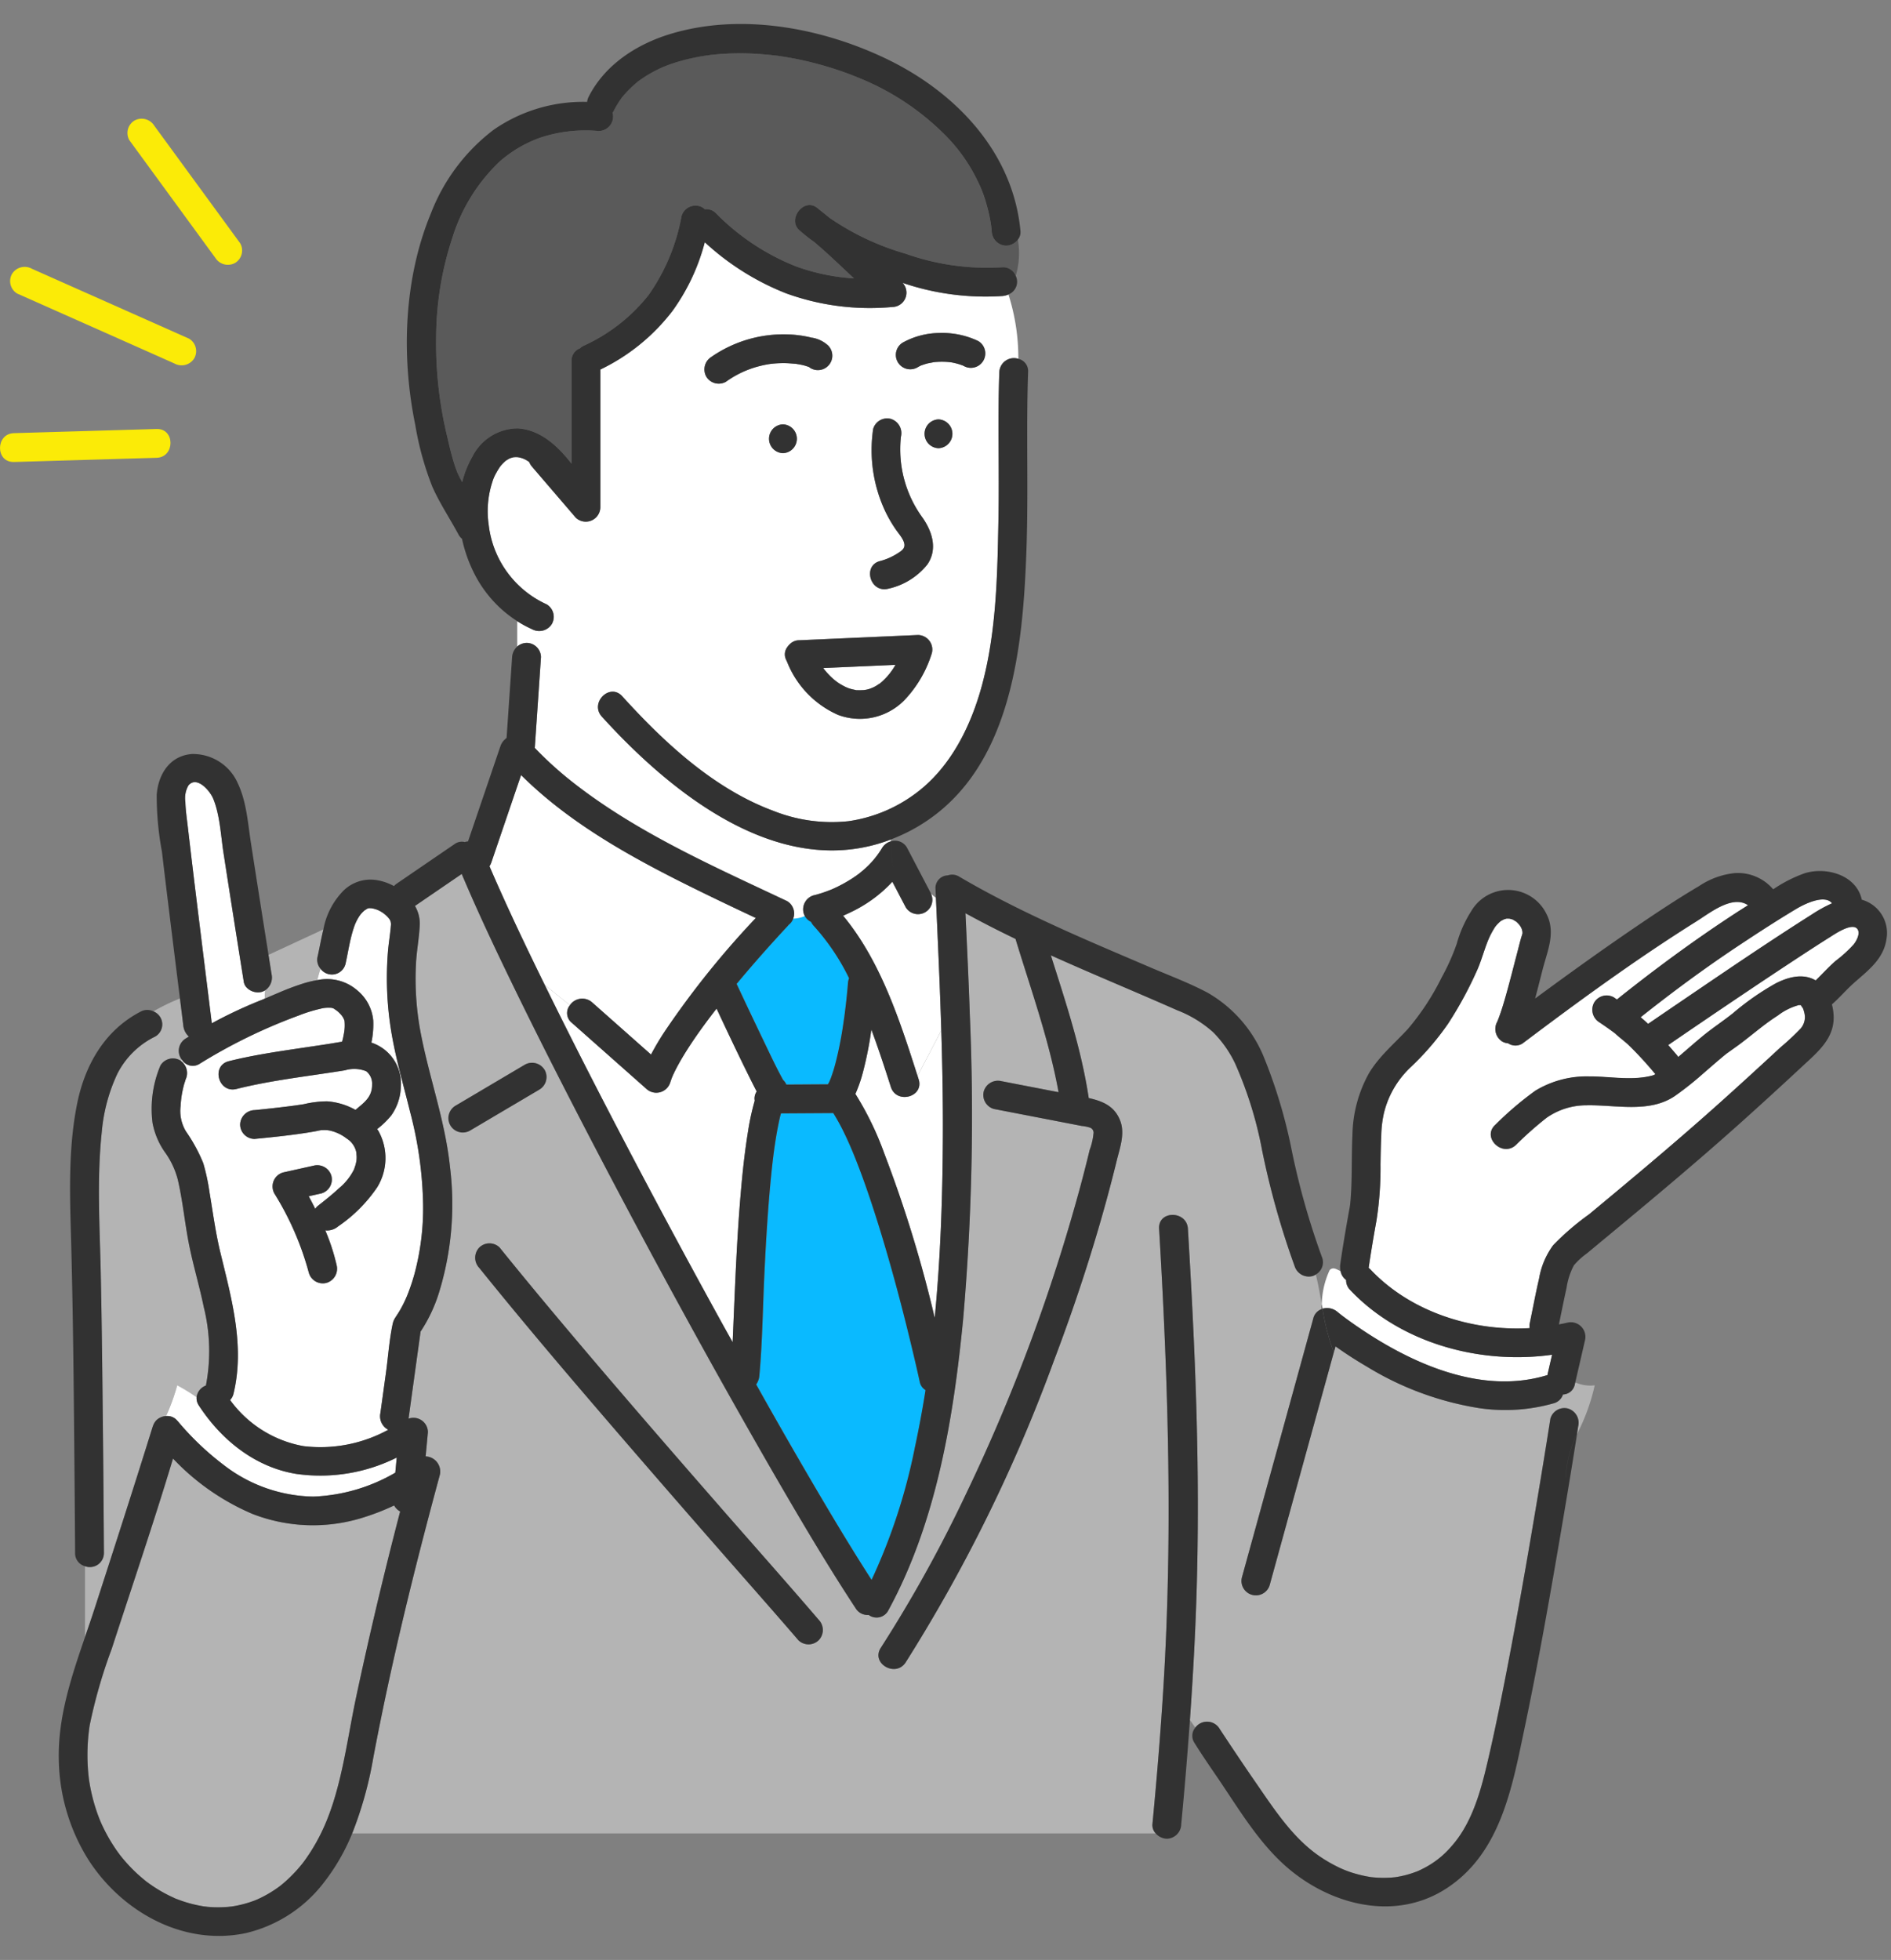 <svg xmlns="http://www.w3.org/2000/svg" xmlns:xlink="http://www.w3.org/1999/xlink" width="220" height="228" viewBox="0 0 220 228">
  <rect x="0" y="0" width="220" height="228" fill="#808080" stroke="none"/>
  <defs>
    <clipPath id="clip-path">
      <rect id="長方形_26545" data-name="長方形 26545" width="220" height="228" transform="translate(200 3533)" fill="none" stroke="#707070" stroke-width="1"/>
    </clipPath>
    <clipPath id="clip-path-2">
      <rect id="長方形_24893" data-name="長方形 24893" width="219.513" height="222.418" fill="none"/>
    </clipPath>
  </defs>
  <g id="マスクグループ_83" data-name="マスクグループ 83" transform="translate(-200 -3533)" clip-path="url(#clip-path)">
    <g id="グループ_12035" data-name="グループ 12035" transform="translate(200 3535.791)">
      <g id="グループ_12034" data-name="グループ 12034" clip-path="url(#clip-path-2)">
        <path id="パス_2820" data-name="パス 2820" d="M41.023,155.975a1.823,1.823,0,0,1-1.777-.564,1.248,1.248,0,0,1-.284-.606q-.648-4.042-1.282-8.087-.543-3.455-1.078-6.912c-.317-2.047-.406-4.382-1.2-6.318-.362-.886-1.888-2.69-2.869-1.551a2.945,2.945,0,0,0-.369,1.922c.025.969.172,1.934.284,2.9.847,7.309,1.776,14.608,2.675,21.91.039.318.079.636.118.954a53.829,53.829,0,0,1,5.167-2.468c.279-.115.559-.226.839-.339l.121-.049.018-.008c.032-.319.064-.647.078-.98a1.664,1.664,0,0,1-.442.2" transform="translate(-10.6 -43.368)" fill="#fff"/>
        <path id="パス_2821" data-name="パス 2821" d="M308.288,157.9c-1.048.656-2.086,1.33-3.121,2.006q-3.613,2.358-7.189,4.774-4.253,2.86-8.48,5.757.5.571.988,1.147a2.144,2.144,0,0,1,.176.243c.928-.79,1.84-1.6,2.778-2.377,1.15-.953,2.4-1.771,3.572-2.7a30.857,30.857,0,0,1,5-3.492c1.435-.731,3.17-1.209,4.636-.339.788-.752,1.5-1.563,2.331-2.279a14.961,14.961,0,0,0,2.11-1.928c.3-.383.767-1.215.454-1.724-.563-.92-2.7.564-3.254.91" transform="translate(-95.423 -51.648)" fill="#fff"/>
        <path id="パス_2822" data-name="パス 2822" d="M87.729,75.795c-.1.065-.054.036,0,0" transform="translate(-28.897 -24.983)" fill="#646464"/>
        <path id="パス_2823" data-name="パス 2823" d="M143.02,111.781c.127.147.25.3.381.438a9.378,9.378,0,0,0,.707.688c.044.039.324.251.308.245.107.076.213.152.323.223a8.006,8.006,0,0,0,.758.416c.043.017.219.1.276.117.136.047.273.09.413.127.158.043.32.065.477.108l.042.013h.113c.263.007.522,0,.782-.013.064-.012.273-.042.334-.056.121-.029.239-.062.357-.1.064-.021.337-.139.337-.132.105-.052.212-.1.315-.16.156-.088.3-.2.455-.286.052-.038.078-.057.1-.068.04-.034.082-.066.121-.1a7.7,7.7,0,0,0,1.652-2.035l-8.4.371c.031.044.062.087.095.129l.058.072" transform="translate(-47.092 -36.656)" fill="#fff"/>
        <path id="パス_2824" data-name="パス 2824" d="M79.335,77.731c-.032-.08-.024-.058,0,0" transform="translate(-26.143 -25.604)" fill="#646464"/>
        <path id="パス_2825" data-name="パス 2825" d="M161.936,58.693l-.036,0c-.168.017-.062.009.036,0" transform="translate(-53.336 -19.346)" fill="#646464"/>
        <path id="パス_2826" data-name="パス 2826" d="M52.573,319.042c.153-.192.042-.054,0,0" transform="translate(-17.329 -105.129)" fill="#646464"/>
        <path id="パス_2827" data-name="パス 2827" d="M164.813,58.674l.03.008.035,0a.507.507,0,0,1-.065-.011" transform="translate(-54.325 -19.34)" fill="#646464"/>
        <path id="パス_2828" data-name="パス 2828" d="M164.911,58.69l.131.021c.016,0-.011-.009-.128-.021h0" transform="translate(-54.357 -19.345)" fill="#646464"/>
        <path id="パス_2829" data-name="パス 2829" d="M284.719,165.634q.445.375.87.774,2-1.375,4.015-2.74c4.992-3.392,9.983-6.8,15.083-10.022a16.615,16.615,0,0,1,2.3-1.265c-.863-1.095-3.251.1-4.179.66-2.251,1.348-4.458,2.781-6.644,4.231-3.941,2.616-7.744,5.421-11.445,8.362" transform="translate(-93.848 -50.08)" fill="#fff"/>
        <path id="パス_2830" data-name="パス 2830" d="M280.3,175.189l-.046-.034h0c.1.09.241.182.045.034" transform="translate(-92.376 -57.734)" fill="#646464"/>
        <path id="パス_2831" data-name="パス 2831" d="M51.571,255.1a1.785,1.785,0,0,1-.7-.7,27,27,0,0,1-3.564,1.39,19.424,19.424,0,0,1-12.9-.4,27.564,27.564,0,0,1-9.261-6.45c-2.238,7.422-4.74,14.78-7.135,22.148a59.761,59.761,0,0,0-2.565,8.909,23.164,23.164,0,0,0-.1,6.107c.005.046.008.071.011.1s.007.044.013.084c.016.1.032.207.049.31q.062.384.139.767.136.677.315,1.343.186.69.42,1.364.109.316.228.627c.031.081.15.375.188.469l.123.277q.075.165.153.328c.082.174.168.345.256.516q.293.57.622,1.12.361.6.764,1.177c.119.17.243.337.367.5l.016.022.017.021.172.214a18.585,18.585,0,0,0,1.758,1.874c.309.286.632.555.955.824l.1.083.137.1c.159.115.317.23.479.341a16.914,16.914,0,0,0,2.053,1.21c.209.1.422.2.634.3l.1.048.141.052c.353.133.706.263,1.067.375a15,15,0,0,0,2.182.5c.1.011.333.04.408.046.2.018.41.032.614.04q.554.023,1.107,0,.308-.012.615-.038l.384-.04c.108-.017.341-.053.4-.063.184-.033.366-.07.548-.111.387-.087.77-.192,1.148-.314q.3-.1.6-.21c.064-.024.186-.074.26-.1A13.942,13.942,0,0,0,37,299.076c.188-.127.372-.26.556-.393l.031-.022.013-.011c.091-.073.182-.146.271-.221q.495-.412.953-.864.5-.5.964-1.032.225-.262.44-.533l.026-.033c.08-.105.158-.211.235-.318a21.664,21.664,0,0,0,1.665-2.718c2.509-4.838,3.126-10.746,4.276-16.177q2.306-10.883,5.147-21.658" transform="translate(-5.007 -82.052)" fill="#b4b4b4"/>
        <path id="パス_2832" data-name="パス 2832" d="M288,164.628c.088.208-.152-.156-.192-.255-.066,0-.23-.013-.233-.012a6.977,6.977,0,0,0-2.456,1.219c-.7.447-1.366.933-2.018,1.443-.764.6-1.518,1.207-2.291,1.795-.487.37-1.44,1.028-1.7,1.227-.2.152-.882.731-1.264,1.06-.47.4-.936.812-1.406,1.215a36.894,36.894,0,0,1-3.3,2.622c-3,2.033-6.919,1-10.3,1.081a8.058,8.058,0,0,0-4.632,1.461,40.983,40.983,0,0,0-3.58,3.177c-1.6,1.435-3.981-.929-2.37-2.37a37.739,37.739,0,0,1,4.652-3.965,11.513,11.513,0,0,1,6.245-1.659c2.344-.011,4.787.491,7.1-.038.127-.03.241-.06.357-.094a1.83,1.83,0,0,0,.188-.087l.072-.046a43.772,43.772,0,0,0-3.078-3.355c-.52-.493-1.109-.913-1.629-1.4h0c-.066-.05-.132-.1-.2-.149q-.233-.174-.47-.343c-.376-.269-.758-.531-1.143-.788a1.716,1.716,0,0,1-.6-2.293,1.688,1.688,0,0,1,2.293-.6c.119.08.235.163.353.243,4.485-3.584,9.1-6.982,13.915-10.114.444-.289.894-.568,1.34-.853-1.817-1.233-4.4.87-6.016,1.884-6.969,4.368-13.65,9.246-20.216,14.195a1.528,1.528,0,0,1-1.68-.018,1.644,1.644,0,0,1-.674-.2,1.728,1.728,0,0,1-.6-2.293c.133-.29.377-.973.54-1.48.2-.632.388-1.27.566-1.911.428-1.537.814-3.086,1.221-4.629.19-.721.357-1.46.592-2.168,0-.015.017-.078.028-.131v-.013a1.424,1.424,0,0,1-.008-.183c-.026-.1-.053-.2-.082-.3a1.771,1.771,0,0,0-.1-.214c-.043-.076-.12-.186-.152-.235-.088-.1-.176-.2-.27-.292-.04-.04-.083-.075-.125-.111-.116-.069-.235-.137-.348-.21a.354.354,0,0,1-.041-.029l-.046-.011c-.122-.032-.245-.066-.367-.1-.078,0-.161,0-.239,0-.031,0-.047,0-.066-.005s-.018.008-.037.014c-.048.015-.2.064-.284.086-.081.046-.253.133-.294.156l-.07.038-.011.009c-.082.068-.16.14-.235.215a4.2,4.2,0,0,0-.4.444,11.17,11.17,0,0,0-.589,1.036c-.589,1.236-.908,2.6-1.449,3.867a45.058,45.058,0,0,1-3.433,6.355,32.061,32.061,0,0,1-4.437,5.145,10.827,10.827,0,0,0-3.029,5.234,12.694,12.694,0,0,0-.32,2.653c-.056,1.113-.07,2.228-.087,3.343a39.746,39.746,0,0,1-.469,6.541q-.5,2.745-.912,5.506a1.847,1.847,0,0,1,.209.182c4.636,4.916,11.763,7.212,18.518,6.827a1.924,1.924,0,0,1,.026-.6c.358-1.721.679-3.454,1.076-5.167a9.131,9.131,0,0,1,1.644-3.884,30.468,30.468,0,0,1,4.168-3.585c4.908-4.071,9.8-8.157,14.563-12.4,2.6-2.319,5.173-4.676,7.732-7.044a29,29,0,0,0,2.287-2.136,2.028,2.028,0,0,0,.513-1.6,3.722,3.722,0,0,0-.257-.9" transform="translate(-78.29 -50.223)" fill="#fff"/>
        <path id="パス_2833" data-name="パス 2833" d="M312.6,170.313a.489.489,0,0,1-.045-.06s0,0-.009,0l0,0c.011,0,.013.007.007.008a.438.438,0,0,1,.044.048" transform="translate(-103.021 -56.118)" fill="#646464"/>
        <path id="パス_2834" data-name="パス 2834" d="M150.266,220.221c-.227-1.05-.472-2.1-.719-3.143-1.179-4.987-2.483-9.95-4-14.846-.856-2.767-1.778-5.519-2.86-8.206-.387-.961-.865-2.061-1.421-3.168-.322-.641-.677-1.265-1.053-1.876l-6.086.036c-.037.146-.082.29-.117.437-.251,1.075-.441,2.164-.6,3.256-.156,1.04-.277,2.066-.4,3.285-.133,1.286-.245,2.574-.343,3.863-.2,2.58-.341,5.163-.466,7.748-.191,3.977-.231,7.978-.591,11.944a2.028,2.028,0,0,1-.367,1q3.125,5.562,6.333,11.077c2.3,3.924,4.628,7.834,7.093,11.656a67.613,67.613,0,0,0,5.012-15.28q.735-3.378,1.268-6.8a1.46,1.46,0,0,1-.678-.992" transform="translate(-43.258 -62.291)" fill="#0abaff"/>
        <path id="パス_2835" data-name="パス 2835" d="M96.885,156.771l6.855,6.072a30.456,30.456,0,0,1,1.664-2.793,103.046,103.046,0,0,1,10.523-13.094c-1.827-.861-3.653-1.723-5.468-2.606-7.7-3.746-15.7-7.913-21.837-14.026l-3.467,10.187a1.91,1.91,0,0,1-.211.422c2.007,4.667,4.2,9.254,6.436,13.813l2.92,2.36a1.733,1.733,0,0,1,2.586-.335" transform="translate(-27.999 -42.957)" fill="#fff"/>
        <path id="パス_2836" data-name="パス 2836" d="M119.2,179.144c-.263-.5-.52-1.009-.772-1.516-1.337-2.688-2.621-5.4-3.894-8.122-.033.042-.067.083-.1.125-1.081,1.386-2.265,3.007-3.268,4.571-.463.723-.906,1.46-1.3,2.221q-.262.5-.492,1.02c-.022.058-.048.117-.068.176-.054.155-.111.308-.161.464a1.7,1.7,0,0,1-2.8.74l-8.663-7.673a1.437,1.437,0,0,1-.215-2.035l-2.92-2.36c.107.218.213.437.32.654,3.119,6.334,6.345,12.615,9.627,18.865q5.255,10.005,10.714,19.9c.394.715.8,1.425,1.193,2.139q.042-.959.082-1.917c.221-5.141.42-10.286.86-15.413.213-2.484.478-4.968.889-7.428a28.921,28.921,0,0,1,.743-3.343,1.747,1.747,0,0,1-.025-.187,1.476,1.476,0,0,1,.254-.88" transform="translate(-31.163 -54.964)" fill="#fff"/>
        <path id="パス_2837" data-name="パス 2837" d="M143.119,30.972a9.313,9.313,0,0,0,.243-4.221,1.806,1.806,0,0,1-1.372.711,1.721,1.721,0,0,1-1.676-1.676q-.027-.291-.06-.581c0-.034-.005-.05-.007-.064l-.01-.065c-.041-.27-.086-.54-.139-.808q-.154-.8-.377-1.575a14.754,14.754,0,0,0-1.1-2.865,19.322,19.322,0,0,0-3.657-5.159,29.87,29.87,0,0,0-9.94-6.657c-.071-.03.015,0-.226-.095l-.394-.159q-.316-.126-.634-.245-.715-.269-1.441-.512-1.485-.495-3.008-.87-1.5-.371-3.035-.623-.408-.066-.819-.125l-.06-.009-.066-.008-.408-.049q-.69-.079-1.382-.131a31.578,31.578,0,0,0-5.887.08l-.375.044-.025,0-.05.007c-.2.03-.392.06-.588.093q-.65.111-1.293.255a20.98,20.98,0,0,0-2.576.754c-.182.067-.361.138-.541.21-.064.028-.249.106-.318.138q-.545.248-1.071.536-.57.314-1.111.676c-.143.1-.282.2-.421.294-.08.058-.118.082-.138.1s-.051.046-.127.109a13.416,13.416,0,0,0-1.6,1.587c-.04.047-.074.088-.1.121-.045.06-.09.12-.134.182-.108.154-.215.308-.316.467-.2.32-.39.65-.562.987a1.794,1.794,0,0,1-.117.182,1.623,1.623,0,0,1,.067.445,1.691,1.691,0,0,1-1.676,1.676,16.719,16.719,0,0,0-6.745.758A14.6,14.6,0,0,0,83.1,17.663a20.651,20.651,0,0,0-5.543,8.96,37.364,37.364,0,0,0-1.866,11.442,46.112,46.112,0,0,0,1.324,11.764c.224.985.456,1.971.758,2.936.116.372.247.737.389,1.1.017.042.038.087.056.128.068.143.135.287.206.428.095.188.2.373.3.56a11.3,11.3,0,0,1,1.191-2.987,5.929,5.929,0,0,1,5.311-3.271c2.643.192,4.651,2.084,6.217,4.107V40.893a1.519,1.519,0,0,1,1-1.492,1.29,1.29,0,0,1,.355-.265,20.389,20.389,0,0,0,7.611-5.93,23.076,23.076,0,0,0,3.831-9.173,1.692,1.692,0,0,1,2.061-1.17,1.592,1.592,0,0,1,.656.365,1.557,1.557,0,0,1,1.29.468,26.976,26.976,0,0,0,9.308,6.18,24.1,24.1,0,0,0,6.752,1.4c-1.533-1.425-3.029-2.892-4.631-4.235a20.631,20.631,0,0,1-1.736-1.378c-1.4-1.263.51-3.773,2.031-2.632.114.086.223.178.336.266l0,0c.068.062.145.117.216.177.311.245.622.492.925.747a30.4,30.4,0,0,0,8.856,4.179,28.275,28.275,0,0,0,11.3,1.573,1.581,1.581,0,0,1,1.516,1" transform="translate(-24.946 -1.678)" fill="#5a5a5a"/>
        <path id="パス_2838" data-name="パス 2838" d="M203.72,211.961c-.036.234-.076.468-.113.7a23.2,23.2,0,0,0,2.068-5.682,4.237,4.237,0,0,1-2.265-.344l-.049.214a1.448,1.448,0,0,1-1.383,1.2,1.55,1.55,0,0,1-1.085,1.026,20.68,20.68,0,0,1-8.674.558,35.714,35.714,0,0,1-13.046-4.819c-1.246-.729-2.474-1.516-3.657-2.36l-.2.706c.062.158.119.315.186.472-.068-.157-.125-.314-.186-.472l-.184.67q-2.238,8.116-4.476,16.233l-2.8,10.17a1.677,1.677,0,0,1-3.232-.891l1.036-3.757q2.238-8.117,4.476-16.234l2.8-10.17a1.536,1.536,0,0,1,.945-1.057c.01-.188.02-.377.032-.565-.2-1.156-.4-2.312-.685-3.469a1.543,1.543,0,0,1-.406.19,1.727,1.727,0,0,1-2.062-1.17,95.385,95.385,0,0,1-3.776-13.436,45.4,45.4,0,0,0-3.147-10.124,13.186,13.186,0,0,0-2.56-3.646,13.552,13.552,0,0,0-4.189-2.558c-4.879-2.161-9.826-4.192-14.693-6.386,1.733,5.47,3.554,10.908,4.408,16.605,1.6.35,3.04.93,3.682,2.692.544,1.495-.07,3.124-.429,4.6q-.545,2.233-1.152,4.452c-1.741,6.376-3.822,12.66-6.163,18.839a183.652,183.652,0,0,1-17.234,35.06c-1.172,1.8-4.073.123-2.894-1.692a158.085,158.085,0,0,0,9.93-17.935,209.059,209.059,0,0,0,13.27-35.677q.58-2.149,1.1-4.313a7.483,7.483,0,0,0,.453-2.006.627.627,0,0,0-.4-.575,4.413,4.413,0,0,0-.968-.2l-2.01-.389-8.222-1.589a1.692,1.692,0,0,1-1.171-2.062,1.72,1.72,0,0,1,2.061-1.17l6.637,1.284c-1.106-6.092-3.21-11.916-5.009-17.833-1.967-.946-3.911-1.937-5.825-2.989.184,3.926.375,7.853.505,11.782a272.115,272.115,0,0,1-.778,35.472c-1.124,11.514-3.1,23.565-8.7,33.845a1.535,1.535,0,0,1-2.283.533,1.616,1.616,0,0,1-1.508-.757q-.426-.646-.846-1.3c-2.983-4.618-5.777-9.359-8.534-14.114q-5.361-9.248-10.478-18.634-5.456-9.959-10.711-20.028c-3.207-6.152-6.359-12.334-9.391-18.575-2.051-4.219-4.054-8.468-5.881-12.792l-5.44,3.719a4.068,4.068,0,0,1,.56,2.154c-.064,1.54-.372,3.076-.444,4.624A33.72,33.72,0,0,0,69,165.5c.971,5.412,2.934,10.618,3.5,16.107a34.948,34.948,0,0,1-1.275,14.561,17.709,17.709,0,0,1-2.151,4.559l-1.4,10.13a1.681,1.681,0,0,1,2.253,1.571q-.133,1.41-.265,2.819a1.758,1.758,0,0,1,1.655,2.139c-.057.206-.113.414-.169.621-2.881,10.681-5.538,21.456-7.583,32.329a44.1,44.1,0,0,1-2.449,8.771H154.6a1.4,1.4,0,0,1-.385-1.058c.512-5.344.955-10.7,1.284-16.055,1.089-17.755.552-35.485-.508-53.228-.129-2.159,3.224-2.144,3.352,0,.32,5.362.61,10.725.821,16.093.335,8.541.45,17.091.207,25.637-.145,5.146-.428,10.286-.792,15.419l.623.873a1.7,1.7,0,0,1,2.8.1c.043.07.086.139.131.208,1.315,1.994,2.641,3.979,4,5.945,2.231,3.227,4.423,6.654,7.662,8.814a17.124,17.124,0,0,0,2.124,1.211,12.111,12.111,0,0,0,2.029.751q.543.153,1.1.262c.168.034.337.062.507.09l.056.01h0c.084.011.168.019.253.028a12.581,12.581,0,0,0,2.173.028c.084-.006.358-.034.428-.04l.357-.058q.528-.1,1.046-.239c.373-.1.739-.228,1.1-.365l.109-.04c.012-.007.041-.021.106-.051.152-.07.3-.143.454-.219a10.538,10.538,0,0,0,3.388-2.651c2.151-2.422,3.2-5.736,3.979-8.958.754-3.118,1.4-6.261,2.028-9.407,1.375-6.934,2.6-13.9,3.77-20.872q.881-5.238,1.711-10.485a1.688,1.688,0,0,1,2.061-1.171,1.729,1.729,0,0,1,1.17,2.061c-.011.072-.023.143-.034.214M72.609,176.7a1.7,1.7,0,0,1,.6-2.293l8-4.73a1.676,1.676,0,0,1,1.692,2.894l-8,4.73a1.707,1.707,0,0,1-2.293-.6m42.783,59.929a1.691,1.691,0,0,1-2.37,0c-1.766-2.059-3.56-4.1-5.348-6.137q-7.781-8.884-15.514-17.81c-5.5-6.383-10.973-12.8-16.26-19.361a1.716,1.716,0,0,1,0-2.37,1.687,1.687,0,0,1,2.37,0c2.869,3.562,5.8,7.075,8.75,10.568,5.549,6.567,11.184,13.062,16.84,19.537,3.844,4.4,7.728,8.769,11.533,13.2a1.71,1.71,0,0,1,0,2.37" transform="translate(-20.144 -48.616)" fill="#b4b4b4"/>
        <path id="パス_2839" data-name="パス 2839" d="M27.732,215.487a1.659,1.659,0,0,1,1.085-1.358,21.2,21.2,0,0,0-.246-9.115c-.507-2.473-1.245-4.894-1.732-7.37s-.716-4.989-1.286-7.443a9.475,9.475,0,0,0-1.429-3.109,8.721,8.721,0,0,1-1.517-3.526,12.939,12.939,0,0,1,.919-6.664,1.688,1.688,0,0,1,2.293-.6c.044.025.076.057.115.084.023-.058.047-.116.069-.174a1.674,1.674,0,0,1,.44-2.431c.129-.082.261-.157.392-.238a2.027,2.027,0,0,1-.652-1.3q-.192-1.57-.389-3.139a23.386,23.386,0,0,0-3.09,1.5,1.626,1.626,0,0,1,.206,2.931,9.7,9.7,0,0,0-4.423,4.38,20.069,20.069,0,0,0-1.791,6.763c-.577,5.409-.234,10.894-.116,16.318.1,4.428.152,8.857.2,13.286q.111,9.664.17,19.329a1.633,1.633,0,0,1-2.2,1.538v8.232c.389-1.134.778-2.264,1.144-3.393,2.272-7.019,4.541-14.041,6.733-21.086.009-.028.023-.05.033-.077a1.477,1.477,0,0,1,.111-.261.176.176,0,0,1,.01-.019,1.628,1.628,0,0,1,.278-.381,1.744,1.744,0,0,1,1.126-.477,23.24,23.24,0,0,0,1.293-3.574,22.411,22.411,0,0,1,2.253,1.382" transform="translate(-4.863 -55.739)" fill="#b4b4b4"/>
        <path id="パス_2840" data-name="パス 2840" d="M43.916,246.526c-4.79-.8-8.676-3.964-11.281-7.947a1.519,1.519,0,0,1-.265-.966,22.472,22.472,0,0,0-2.252-1.382,23.311,23.311,0,0,1-1.293,3.574,1.5,1.5,0,0,1,1.244.477c.018.021.038.042.056.063a1.542,1.542,0,0,1,.136.152,32.729,32.729,0,0,0,5.256,4.993,17.461,17.461,0,0,0,10.438,3.683,20.435,20.435,0,0,0,9.533-2.782l.165-1.756a19.894,19.894,0,0,1-11.738,1.891" transform="translate(-9.501 -77.866)" fill="#fff"/>
        <path id="パス_2841" data-name="パス 2841" d="M46,164.193c-.013.333-.046.661-.078.981l.162-.07c.475-.2.95-.408,1.427-.609a30.288,30.288,0,0,1,2.922-1.1,12.158,12.158,0,0,1,1.619-.385,13.76,13.76,0,0,1,.384-1.336,1.6,1.6,0,0,1-.336-1.435c.229-1.014.411-2.086.668-3.131l-6.4,2.97c.119.75.237,1.5.357,2.252A1.791,1.791,0,0,1,46,164.193" transform="translate(-15.137 -51.786)" fill="#b4b4b4"/>
        <path id="パス_2842" data-name="パス 2842" d="M133.889,155.821c-.03.036-.051.074-.084.109-.514.543-1.017,1.1-1.519,1.649q-2.271,2.5-4.438,5.1.192.41.384.821,1.374,2.927,2.775,5.842c.727,1.507,1.435,3.039,2.246,4.506a1.5,1.5,0,0,1,.379.543l4.837-.03c.046-.084.1-.165.143-.252.05-.1.1-.207.143-.312-.2.437.024-.076.058-.164a19.016,19.016,0,0,0,.563-1.822,42.728,42.728,0,0,0,.854-4.286c.052-.336.1-.672.147-1.008l.015-.111c.006-.044.012-.088.017-.132q.026-.2.05-.4.108-.866.2-1.735c.054-.52.1-1.041.143-1.563a2.049,2.049,0,0,1,.127-.56,25.861,25.861,0,0,0-4.116-6.1,1.746,1.746,0,0,1-.3-.448,1.615,1.615,0,0,1-.728-.683,3.765,3.765,0,0,1-1.358.3,1.509,1.509,0,0,1-.108.242,1.612,1.612,0,0,1-.426.478" transform="translate(-42.141 -51.024)" fill="#0abaff"/>
        <path id="パス_2843" data-name="パス 2843" d="M90.84,86.145q-.046.685-.093,1.37l-.625,9.175a42.142,42.142,0,0,0,4.549,4.1c7.461,5.82,16.3,9.7,24.8,13.717a1.669,1.669,0,0,1,.709,2.051,3.767,3.767,0,0,0,1.358-.3,1.637,1.637,0,0,1-.143-.35,1.7,1.7,0,0,1,1.171-2.062c.327-.071.65-.171.968-.274.34-.111.674-.237,1.008-.366l.092-.039c.194-.089.1-.044,0,0l-.1.046c.1-.046.205-.089.308-.135q.326-.148.647-.308.708-.355,1.379-.777.362-.227.71-.475l.3-.222.243-.2a10.467,10.467,0,0,0,2.418-2.779,1.7,1.7,0,0,1,1.014-.748c-.015-.068-.034-.135-.055-.2-12.72,4.826-25.322-5.222-33.573-14.311-1.447-1.595.917-3.971,2.37-2.37,4.878,5.374,10.645,10.754,17.563,13.324a18.356,18.356,0,0,0,8.764,1.21,17.1,17.1,0,0,0,7.6-3.078c4.221-3.016,6.655-7.959,7.962-12.863,1.663-6.235,1.766-12.878,1.882-19.292.1-5.667-.1-11.343.1-17.007a1.7,1.7,0,0,1,2.208-1.551,24.341,24.341,0,0,0-1.15-7.48,2.234,2.234,0,0,1-.66.175A29.922,29.922,0,0,1,132.9,42.593a1.666,1.666,0,0,1-1.174,2.81,28.6,28.6,0,0,1-12.337-1.576,30.285,30.285,0,0,1-9.495-5.96,23.884,23.884,0,0,1-3.764,8,23.26,23.26,0,0,1-8.387,6.813V68.724a1.693,1.693,0,0,1-2.861,1.185l-5.075-5.915a2.041,2.041,0,0,1-.344-.562c-.04-.025-.078-.055-.12-.08a2.819,2.819,0,0,0-1.151-.467l-.044-.008c-.091-.006-.184-.011-.276-.01-.027,0-.172.013-.245.017l-.033.007c-.117.031-.231.063-.345.1l-.007,0c-.151.077-.293.162-.436.251l-.041.026c-.072.06-.145.122-.211.187-.132.131-.259.264-.381.4-.022.025-.035.039-.043.047l-.049.071c-.049.07-.1.141-.143.213q-.167.257-.312.528a4.712,4.712,0,0,0-.434.988,10.985,10.985,0,0,0-.436,5.062A11.621,11.621,0,0,0,91.5,79.995a1.688,1.688,0,0,1,.6,2.293,1.73,1.73,0,0,1-2.293.6,13.009,13.009,0,0,1-1.736-.939v2.956a1.725,1.725,0,0,1,1.1-.437,1.685,1.685,0,0,1,1.676,1.676m28.145-27.088a1.677,1.677,0,0,1,0,3.352,1.677,1.677,0,0,1,0-3.352m18.095,2.775a1.677,1.677,0,0,1,0-3.352,1.677,1.677,0,0,1,0,3.352m-4.126-12.3a8.961,8.961,0,0,1,4.2-1.1,9.74,9.74,0,0,1,4.541.93A1.676,1.676,0,1,1,140,52.253l-.123-.055q-.221-.083-.449-.151a7.864,7.864,0,0,0-.833-.2l-.017,0a.7.7,0,0,1-.166-.024c-.131-.014-.263-.025-.395-.033-.289-.017-.579-.02-.867-.01-.161.006-.322.015-.481.029l-.135.014c-.262.061-.533.093-.794.161-.239.062-.467.146-.7.225-.032.015-.064.029-.095.046-.1.052-.205.108-.305.167a1.676,1.676,0,0,1-1.691-2.895m-.8,21.807a15.661,15.661,0,0,1-1.186-2.009,16.743,16.743,0,0,1-1.48-9.731,1.688,1.688,0,0,1,2.061-1.17,1.734,1.734,0,0,1,1.171,2.062,13.487,13.487,0,0,0,2.563,9.5c1.1,1.614,1.709,3.612.515,5.364a8.008,8.008,0,0,1-4.585,2.834c-2.1.5-2.988-2.73-.891-3.232A7.165,7.165,0,0,0,132.424,74c.335-.21.7-.462.7-.89,0-.609-.647-1.3-.971-1.779m2.536,12.23a1.687,1.687,0,0,1,1.616,2.122,13.84,13.84,0,0,1-3.187,5.453,7.245,7.245,0,0,1-7.72,1.716,11.255,11.255,0,0,1-5.94-6.194,1.784,1.784,0,0,1-.125-.272c-.013-.032-.029-.061-.042-.093a1.4,1.4,0,0,1,.2-1.325,1.566,1.566,0,0,1,.11-.146c.027-.033.053-.065.082-.1a1.554,1.554,0,0,1,.119-.112,1.664,1.664,0,0,1,.657-.383,1.688,1.688,0,0,1,.418-.056c.009,0,.019,0,.028,0l1.734-.077,12.047-.533M110.668,51.2a14.743,14.743,0,0,1,8.586-2.618,13.247,13.247,0,0,1,3.125.4,3.608,3.608,0,0,1,1.855.9,1.678,1.678,0,0,1-2.232,2.5c-.23-.074-.457-.152-.694-.208-.165-.04-.331-.074-.5-.1-.1-.019-.206-.034-.31-.052-.465-.032-.923-.081-1.39-.084a13.119,13.119,0,0,0-1.614.093l-.193.029q-.209.035-.416.077-.474.1-.938.226a11.48,11.48,0,0,0-3.59,1.736,1.691,1.691,0,0,1-2.293-.6,1.72,1.72,0,0,1,.6-2.293" transform="translate(-27.899 -12.482)" fill="#fff"/>
        <path id="パス_2844" data-name="パス 2844" d="M58.049,177.143c-.719-2.927-1.57-5.828-2.1-8.8a38.168,38.168,0,0,1-.491-9.8c.084-1.061.273-2.113.354-3.172a1.057,1.057,0,0,0-.283-.816,3.491,3.491,0,0,0-1.173-.892,3.3,3.3,0,0,0-.833-.241,1.782,1.782,0,0,1-.253-.009c-.058.012-.115.027-.172.044l-.051.028c-.025.015-.322.206-.272.168a3.194,3.194,0,0,0-.575.6,5.511,5.511,0,0,0-.737,1.533c-.442,1.345-.63,2.754-.941,4.132a1.631,1.631,0,0,1-2.9.544,13.719,13.719,0,0,0-.384,1.337,5.367,5.367,0,0,1,4.65,1.189,5.141,5.141,0,0,1,1.858,3.529,10.305,10.305,0,0,1-.217,2.551,5.007,5.007,0,0,1,3.43,5.107,6.055,6.055,0,0,1-1.111,3.357,9.767,9.767,0,0,1-1.653,1.6c.044.062.1.119.137.183a6.489,6.489,0,0,1-.123,6.58,17.2,17.2,0,0,1-4.556,4.558,1.969,1.969,0,0,1-1.486.458,23.99,23.99,0,0,1,1.32,4.043,1.714,1.714,0,0,1-1.171,2.061,1.689,1.689,0,0,1-2.061-1.171,34.236,34.236,0,0,0-4-9.209,1.693,1.693,0,0,1,1-2.462l3.558-.791a1.714,1.714,0,0,1,2.061,1.17,1.689,1.689,0,0,1-1.17,2.061l-1.465.326c.26.487.517.975.765,1.469a1.181,1.181,0,0,1,.275-.327c.835-.66,1.673-1.319,2.452-2.045a6.748,6.748,0,0,0,1.794-2.247c-.033.076.133-.4.158-.49a4.8,4.8,0,0,0,.112-.506c0-.045.014-.159.015-.169,0-.094.007-.187.007-.281,0-.072-.052-.6-.015-.385a2.485,2.485,0,0,0-1.152-1.737,4.883,4.883,0,0,0-2.063-.943c-.019,0-.123-.017-.164-.023-.115-.01-.233-.015-.347-.015-.05,0-.363.015-.351.007-.278.038-.555.111-.831.16-2.3.4-4.634.64-6.956.866a1.688,1.688,0,0,1-1.676-1.676,1.722,1.722,0,0,1,1.676-1.676q1.85-.18,3.7-.408l.632-.08.232-.03.1-.013c.361-.052.721-.1,1.081-.162a12.045,12.045,0,0,1,2.686-.33,7.925,7.925,0,0,1,3.311.994c.981-.826,1.953-1.48,1.934-2.944a1.832,1.832,0,0,0-.685-1.552,3.777,3.777,0,0,0-2.473-.107c-4.21.688-8.479,1.131-12.623,2.173-2.1.527-2.982-2.706-.891-3.232,2.54-.639,5.134-1.04,7.723-1.427,1.291-.193,2.584-.379,3.875-.581.523-.082,1.051-.18,1.581-.26a6.4,6.4,0,0,0,.18-.773,5.123,5.123,0,0,0,.1-1.673,1.956,1.956,0,0,0-.5-.8,3.279,3.279,0,0,0-.45-.407s-.215-.143-.328-.223c-.072-.021-.2-.054-.227-.066-.127-.01-.257-.012-.383-.01a3.278,3.278,0,0,0-.876.11,17.588,17.588,0,0,0-2.576.8A62.935,62.935,0,0,0,33.6,171.5a1.488,1.488,0,0,1-2.132-.463c-.022.058-.047.116-.069.174a1.748,1.748,0,0,1,.486,2.209c.107-.252-.1.357-.141.49-.074.266-.137.535-.192.805a11.421,11.421,0,0,0-.214,1.714,4.586,4.586,0,0,0,.629,2.974,18.834,18.834,0,0,1,2.006,3.684,23.784,23.784,0,0,1,.723,3.359c.4,2.361.706,4.726,1.272,7.054,1.3,5.358,2.857,10.869,1.537,16.386a1.583,1.583,0,0,1-.4.751A13.483,13.483,0,0,0,45.628,216a16.437,16.437,0,0,0,9.871-1.9,1.778,1.778,0,0,1-.91-1.961q.324-2.348.648-4.695c.259-1.878.387-3.832.784-5.686a2.035,2.035,0,0,1,.454-.9c-.131.164-.32.455-.166.211.192-.3.4-.6.574-.908.147-.258.286-.521.417-.787.078-.158.154-.318.228-.479.021-.048.11-.255.152-.352a23.752,23.752,0,0,0,.876-2.586,29.637,29.637,0,0,0,1-8.054,45.014,45.014,0,0,0-1.506-10.753" transform="translate(-10.323 -50.567)" fill="#fff"/>
        <path id="パス_2845" data-name="パス 2845" d="M231.205,221c.15.126.306.245.459.369l.286.216q.4.3.8.584c6.343,4.512,14.809,8.57,22.714,6.233a1.588,1.588,0,0,1,.162-.031q.276-1.194.55-2.387c-8.374,1.184-17.654-1.339-23.5-7.543a1.59,1.59,0,0,1-.461-1.153,1.615,1.615,0,0,1-.645-1.031c-.423-.168-.845-.544-1.268-.121a9.954,9.954,0,0,0-.919,3.983q.044.255.09.512a1.868,1.868,0,0,1,1.734.371" transform="translate(-75.608 -71.178)" fill="#fff"/>
        <path id="パス_2846" data-name="パス 2846" d="M229.367,222.172c-.012.188-.023.376-.032.564.041-.016.078-.04.121-.053-.03-.17-.06-.341-.089-.511" transform="translate(-75.593 -73.231)" fill="#646464"/>
        <path id="パス_2847" data-name="パス 2847" d="M157.122,150.724c-.2-.154-.392-.312-.576-.481a1.669,1.669,0,0,1-2.954,1.547l-1.539-2.94a15.876,15.876,0,0,1-4.431,3.338c-.42.215-.855.418-1.3.611,4.374,5.277,6.6,12.2,8.66,18.636l2.763-5.3c-.158-5.139-.393-10.276-.625-15.415" transform="translate(-48.231 -49.063)" fill="#fff"/>
        <path id="パス_2848" data-name="パス 2848" d="M155.687,179.889c.042.131.084.263.126.394.66,2.063-2.577,2.938-3.232.892-.716-2.236-1.446-4.474-2.269-6.676-.021.139-.037.279-.058.418a41.77,41.77,0,0,1-.891,4.426,16.329,16.329,0,0,1-.908,2.641,36.1,36.1,0,0,1,3.379,6.975,147.559,147.559,0,0,1,5.848,19.074c.681-6.96.913-13.974.951-20.941.023-4.169-.056-8.334-.183-12.5Z" transform="translate(-48.933 -57.517)" fill="#fff"/>
        <path id="パス_2849" data-name="パス 2849" d="M144.3,150.162c.1-.044.193-.088,0,0" transform="translate(-47.563 -49.479)" fill="#323232"/>
        <path id="パス_2850" data-name="パス 2850" d="M157.212,178.994a87.621,87.621,0,0,1-3.552-12.472,59.552,59.552,0,0,0-3.268-10.958,15.3,15.3,0,0,0-6.54-7.479c-2.119-1.128-4.421-1.985-6.626-2.93-2.266-.971-4.535-1.933-6.8-2.918s-4.484-1.987-6.7-3.042a1.511,1.511,0,0,0-.141-.067c-2.93-1.4-5.817-2.891-8.619-4.539a1.537,1.537,0,0,0-1.331-.156,1.475,1.475,0,0,0-1.439,1.6q.023.509.046,1.018a22.251,22.251,0,0,1,2.228,1.734,22.251,22.251,0,0,0-2.228-1.734c.233,5.138.468,10.276.626,15.415l2.142-4.1-2.142,4.1c.128,4.164.206,8.329.183,12.5-.038,6.967-.27,13.981-.951,20.941a147.558,147.558,0,0,0-5.848-19.074,36.1,36.1,0,0,0-3.379-6.975,16.271,16.271,0,0,0,.908-2.641,41.732,41.732,0,0,0,.892-4.425c.021-.139.037-.279.058-.418.823,2.2,1.553,4.44,2.269,6.676.655,2.047,3.892,1.172,3.232-.891-.042-.131-.084-.263-.126-.394l-.758,1.453.758-1.453c-2.059-6.436-4.285-13.359-8.66-18.636.442-.193.878-.4,1.3-.611a15.873,15.873,0,0,0,4.431-3.338l1.54,2.94a1.669,1.669,0,0,0,2.954-1.547,4.258,4.258,0,0,1-1.219-1.808,4.258,4.258,0,0,0,1.219,1.808c-.021-.049-.036-.1-.06-.145l-2.722-5.2a1.594,1.594,0,0,0-1.881-.749c.267,1.2-.251,2.6.763,3.613-1.014-1.014-.5-2.412-.763-3.613a1.7,1.7,0,0,0-1.014.749,10.463,10.463,0,0,1-2.418,2.778l-.243.2-.3.223q-.348.247-.709.475-.671.421-1.38.777-.32.161-.647.308c-.1.046-.206.089-.308.135l.1-.047c-.036.016-.071.032-.093.04-.334.129-.668.255-1.008.365-.318.1-.64.2-.967.275a1.7,1.7,0,0,0-1.17,2.061,1.588,1.588,0,0,0,.142.35c.786-.311,1.529-.785,2.061-1.05-.532.265-1.275.739-2.061,1.05a1.619,1.619,0,0,0,.728.684,1.763,1.763,0,0,0,.3.449,25.883,25.883,0,0,1,4.117,6.1,2.014,2.014,0,0,0-.127.56c-.039.522-.09,1.042-.143,1.563q-.089.868-.2,1.735-.024.2-.05.4c-.005.044-.011.088-.017.132,0,.023-.008.058-.015.111-.049.336-.1.672-.148,1.008a42.728,42.728,0,0,1-.854,4.286,18.933,18.933,0,0,1-.563,1.821c-.033.088-.256.6-.058.164-.048.1-.093.208-.143.312-.042.087-.1.167-.142.252l-4.837.029a1.524,1.524,0,0,0-.379-.543c-.811-1.467-1.52-3-2.246-4.506q-1.4-2.913-2.775-5.842l-.384-.821q2.164-2.6,4.439-5.1c.5-.554,1.006-1.106,1.518-1.649.034-.036.054-.073.084-.109a1.6,1.6,0,0,0,.426-.478,1.511,1.511,0,0,0,.108-.242,2.1,2.1,0,0,1-1.945-1.354,2.1,2.1,0,0,0,1.945,1.354,1.668,1.668,0,0,0-.709-2.051c-8.5-4.015-17.341-7.9-24.8-13.717a42.143,42.143,0,0,1-4.549-4.1l.625-9.174q.047-.686.093-1.371a1.685,1.685,0,0,0-1.676-1.676,1.725,1.725,0,0,0-1.1.437v0a1.8,1.8,0,0,0-.581,1.239q-.319,4.686-.639,9.372a1.343,1.343,0,0,0-.107.086c-.011.011-.018.024-.029.036a1.889,1.889,0,0,0-.582.845q-1.883,5.537-3.768,11.072a1.7,1.7,0,0,0-.291.05c-.027.007-.053.023-.08.031a1.424,1.424,0,0,0-1.138.193l-5.951,4.069-.84.575a1.925,1.925,0,0,0-.319.281,6.181,6.181,0,0,0-2-.692,4.485,4.485,0,0,0-3.92,1.272,8.683,8.683,0,0,0-2.291,4.471l1.827-.849-1.827.849c-.257,1.046-.439,2.116-.668,3.131a1.6,1.6,0,0,0,.336,1.435,14.818,14.818,0,0,1,.746-1.8,14.818,14.818,0,0,0-.746,1.8,1.631,1.631,0,0,0,2.9-.544c.31-1.378.5-2.786.941-4.132a5.524,5.524,0,0,1,.737-1.534,3.211,3.211,0,0,1,.575-.6c-.05.038.246-.153.272-.168l.051-.028c.057-.017.114-.032.172-.044a1.755,1.755,0,0,0,.253.009,3.334,3.334,0,0,1,.833.242,3.491,3.491,0,0,1,1.173.892,1.054,1.054,0,0,1,.283.816c-.081,1.059-.269,2.112-.354,3.172a38.17,38.17,0,0,0,.491,9.8c.532,2.97,1.384,5.871,2.1,8.8a45.049,45.049,0,0,1,1.506,10.753,29.637,29.637,0,0,1-1,8.054,23.753,23.753,0,0,1-.876,2.586c-.042.1-.131.3-.152.352q-.111.24-.227.479c-.132.266-.27.529-.418.787-.178.313-.381.605-.574.908-.155.243.035-.048.166-.211a2.035,2.035,0,0,0-.454.9c-.4,1.854-.526,3.808-.784,5.686q-.324,2.347-.648,4.695a1.778,1.778,0,0,0,.91,1.961,16.437,16.437,0,0,1-9.871,1.9,13.483,13.483,0,0,1-8.53-5.356,1.583,1.583,0,0,0,.4-.751C31.858,189.2,30.3,183.688,29,178.33c-.566-2.329-.876-4.693-1.272-7.054a23.784,23.784,0,0,0-.723-3.359A18.858,18.858,0,0,0,25,164.232a4.579,4.579,0,0,1-.628-2.973,11.333,11.333,0,0,1,.213-1.714c.056-.271.118-.539.192-.805.037-.133.249-.743.141-.49a1.748,1.748,0,0,0-.486-2.209,18.119,18.119,0,0,1-1.8,3.53,18.119,18.119,0,0,0,1.8-3.53c-.04-.027-.072-.059-.115-.084a1.689,1.689,0,0,0-2.293.6,12.94,12.94,0,0,0-.919,6.664,8.73,8.73,0,0,0,1.517,3.526,9.447,9.447,0,0,1,1.429,3.109c.57,2.454.8,4.973,1.286,7.443s1.225,4.9,1.733,7.37a21.2,21.2,0,0,1,.246,9.115,1.659,1.659,0,0,0-1.085,1.358,11.883,11.883,0,0,0,1.1.629,11.883,11.883,0,0,1-1.1-.629,1.523,1.523,0,0,0,.265.966c2.6,3.983,6.491,7.146,11.281,7.947a19.894,19.894,0,0,0,11.738-1.89l-.165,1.756a20.427,20.427,0,0,1-9.533,2.782,17.461,17.461,0,0,1-10.438-3.683,32.731,32.731,0,0,1-5.256-4.993,1.548,1.548,0,0,0-.136-.152c-.019-.021-.038-.042-.056-.063a1.5,1.5,0,0,0-1.244-.477,24.556,24.556,0,0,0-1.388,3.8,24.556,24.556,0,0,1,1.388-3.8,1.744,1.744,0,0,0-1.126.477,1.646,1.646,0,0,0-.278.381l-.01.019a1.583,1.583,0,0,0-.111.261c-.009.027-.024.049-.033.077-2.191,7.045-4.461,14.067-6.733,21.086-.365,1.129-.755,2.259-1.143,3.393v0c-1.593,4.647-3.174,9.358-3.053,14.308a22.574,22.574,0,0,0,3.42,11.576c3.88,6.065,11.037,10.1,18.316,8.574a16.064,16.064,0,0,0,9.156-5.958,23.911,23.911,0,0,0,3.241-5.641h0a44.126,44.126,0,0,0,2.449-8.77c2.045-10.874,4.7-21.649,7.583-32.33q.083-.311.168-.621a1.758,1.758,0,0,0-1.655-2.139l.265-2.818a1.682,1.682,0,0,0-2.254-1.571q.7-5.065,1.4-10.13a17.719,17.719,0,0,0,2.151-4.559,34.947,34.947,0,0,0,1.274-14.561c-.563-5.49-2.525-10.7-3.5-16.107a33.677,33.677,0,0,1-.46-7.514c.072-1.547.379-3.084.444-4.624a4.064,4.064,0,0,0-.56-2.153l5.44-3.72c1.826,4.323,3.831,8.572,5.881,12.792,3.033,6.241,6.184,12.424,9.392,18.576q5.25,10.07,10.711,20.028Q88.2,195.041,93.539,204.3c2.757,4.756,5.552,9.5,8.535,14.114q.419.65.846,1.3a1.615,1.615,0,0,0,1.507.757,1.535,1.535,0,0,0,2.283-.533c5.6-10.279,7.581-22.331,8.7-33.844a272.238,272.238,0,0,0,.778-35.472c-.131-3.929-.322-7.856-.506-11.783,1.915,1.052,3.859,2.043,5.825,2.989,1.8,5.917,3.9,11.741,5.009,17.833l-6.637-1.284a1.72,1.72,0,0,0-2.062,1.171,1.692,1.692,0,0,0,1.17,2.061l8.223,1.59,2.009.388a4.491,4.491,0,0,1,.969.2.629.629,0,0,1,.4.575,7.458,7.458,0,0,1-.454,2.006q-.522,2.164-1.1,4.313a209.146,209.146,0,0,1-13.27,35.678,158.041,158.041,0,0,1-9.93,17.935c-1.179,1.814,1.722,3.5,2.894,1.692a183.654,183.654,0,0,0,17.235-35.06c2.342-6.18,4.423-12.464,6.164-18.84q.605-2.218,1.152-4.452c.359-1.473.973-3.1.428-4.6-.641-1.762-2.079-2.342-3.682-2.692-.855-5.7-2.675-11.136-4.408-16.605,4.868,2.194,9.814,4.225,14.694,6.386a13.55,13.55,0,0,1,4.189,2.558,13.172,13.172,0,0,1,2.56,3.645A45.4,45.4,0,0,1,150.2,166.45a95.225,95.225,0,0,0,3.776,13.435,1.726,1.726,0,0,0,2.061,1.17,1.549,1.549,0,0,0,.407-.19,17.179,17.179,0,0,0-1.748-4.536,17.179,17.179,0,0,1,1.748,4.536,1.63,1.63,0,0,0,.764-1.871M38.6,249.308c.042-.055.154-.192,0,0M44.777,230.1c-1.15,5.432-1.767,11.339-4.276,16.177a21.618,21.618,0,0,1-1.665,2.718c-.077.107-.155.212-.235.318l-.026.034q-.215.269-.44.532-.461.536-.964,1.032-.459.451-.953.864c-.089.075-.18.148-.271.221l-.013.011-.032.023c-.184.133-.367.266-.556.394a13.952,13.952,0,0,1-2.118,1.166c-.074.031-.2.081-.26.105q-.3.112-.6.209c-.377.122-.761.227-1.148.314-.182.041-.365.078-.548.111-.055.01-.288.045-.4.062l-.384.04c-.2.017-.41.03-.615.038q-.553.022-1.107,0c-.2-.009-.41-.022-.614-.04-.075-.007-.305-.035-.408-.046a15.006,15.006,0,0,1-2.182-.5c-.361-.112-.714-.242-1.067-.374-.074-.028-.114-.042-.141-.052s-.048-.024-.1-.048c-.212-.1-.424-.194-.634-.3a16.734,16.734,0,0,1-2.053-1.21c-.162-.111-.32-.227-.479-.341-.077-.056-.115-.082-.137-.1s-.038-.034-.1-.083c-.323-.27-.646-.538-.955-.825a18.514,18.514,0,0,1-1.758-1.874l-.172-.214-.017-.021-.016-.021c-.124-.167-.247-.335-.367-.5q-.4-.574-.764-1.176-.33-.55-.623-1.121c-.087-.17-.173-.343-.255-.516q-.078-.163-.153-.328l-.123-.278c-.038-.093-.157-.387-.188-.469q-.12-.311-.229-.626-.232-.675-.419-1.364-.18-.667-.316-1.343-.076-.382-.139-.767c-.017-.1-.032-.206-.048-.31-.006-.04-.009-.06-.013-.084s-.005-.051-.011-.1a23.165,23.165,0,0,1,.1-6.107,59.76,59.76,0,0,1,2.565-8.909c2.395-7.367,4.9-14.726,7.135-22.148a27.548,27.548,0,0,0,9.261,6.45,19.424,19.424,0,0,0,12.9.4,27.035,27.035,0,0,0,3.564-1.39,1.78,1.78,0,0,0,.7.7Q47.1,219.207,44.777,230.1m45.648-66.113c-.412,2.459-.676,4.944-.89,7.428-.44,5.128-.64,10.272-.86,15.413q-.041.957-.081,1.917c-.4-.714-.8-1.423-1.194-2.139q-5.457-9.9-10.714-19.9c-3.283-6.25-6.509-12.531-9.627-18.865-.107-.218-.213-.436-.319-.654l-.485-.392.485.392c-2.239-4.559-4.429-9.147-6.436-13.813a1.91,1.91,0,0,0,.211-.422l3.467-10.186c6.138,6.113,14.134,10.28,21.837,14.025,1.816.884,3.642,1.746,5.468,2.606a103.045,103.045,0,0,0-10.523,13.094A30.543,30.543,0,0,0,79.1,155.28l-6.855-6.072a1.733,1.733,0,0,0-2.586.335l3.989,3.226-3.989-3.226a1.438,1.438,0,0,0,.216,2.035l8.663,7.673a1.7,1.7,0,0,0,2.8-.739c.051-.156.107-.309.162-.464.021-.06.046-.117.068-.176q.229-.517.491-1.02c.4-.761.841-1.5,1.3-2.22,1-1.565,2.187-3.184,3.267-4.571.033-.042.067-.083.1-.125,1.272,2.72,2.556,5.435,3.894,8.122q.378.761.772,1.516a1.481,1.481,0,0,0-.254.88,1.744,1.744,0,0,0,.025.187,28.891,28.891,0,0,0-.743,3.343m19.351,37.127a67.624,67.624,0,0,1-5.012,15.28c-2.465-3.823-4.8-7.732-7.093-11.657q-3.222-5.506-6.334-11.077a2.033,2.033,0,0,0,.368-1c.36-3.966.4-7.968.591-11.944.124-2.584.268-5.168.465-7.748.1-1.289.21-2.578.343-3.863.126-1.219.247-2.244.4-3.286.163-1.091.353-2.181.6-3.256.034-.147.08-.29.117-.436l6.086-.037c.377.611.731,1.235,1.053,1.876.556,1.106,1.034,2.206,1.421,3.168,1.083,2.688,2,5.439,2.861,8.206,1.514,4.9,2.818,9.859,4,14.847.247,1.046.491,2.093.719,3.143a1.459,1.459,0,0,0,.678.992q-.539,3.416-1.268,6.8" transform="translate(-3.359 -35.394)" fill="#323232"/>
        <path id="パス_2851" data-name="パス 2851" d="M135.076,69.475a1.677,1.677,0,0,0,0,3.352,1.677,1.677,0,0,0,0-3.352" transform="translate(-43.99 -22.9)" fill="#323232"/>
        <path id="パス_2852" data-name="パス 2852" d="M162.068,68.614a1.677,1.677,0,0,0,0,3.352,1.677,1.677,0,0,0,0-3.352" transform="translate(-52.887 -22.616)" fill="#323232"/>
        <path id="パス_2853" data-name="パス 2853" d="M134.77,54.259a13.247,13.247,0,0,0-3.125-.4,14.742,14.742,0,0,0-8.586,2.617,1.719,1.719,0,0,0-.6,2.293,1.691,1.691,0,0,0,2.293.6,11.488,11.488,0,0,1,3.59-1.736q.465-.131.939-.227c.137-.028.278-.053.416-.076.053-.009.143-.022.193-.03A13.138,13.138,0,0,1,131.5,57.2c.467,0,.925.052,1.39.084.1.019.206.034.31.052q.249.046.5.1c.236.057.464.133.693.208a1.678,1.678,0,0,0,2.232-2.5,3.608,3.608,0,0,0-1.855-.9" transform="translate(-40.29 -17.751)" fill="#323232"/>
        <path id="パス_2854" data-name="パス 2854" d="M164.859,58.686a.755.755,0,0,0,.166.025l-.131-.022-.035,0" transform="translate(-54.34 -19.344)" fill="#323232"/>
        <path id="パス_2855" data-name="パス 2855" d="M163.228,57.388l.123.055a1.676,1.676,0,0,0,1.692-2.894,9.743,9.743,0,0,0-4.541-.93,8.964,8.964,0,0,0-4.2,1.1,1.676,1.676,0,1,0,1.692,2.895c.1-.059.2-.115.305-.167.031-.016.062-.031.094-.046.233-.079.461-.162.7-.225.262-.068.532-.1.794-.161L160.02,57c.16-.014.32-.023.481-.029.289-.01.579-.007.867.01.132.007.263.019.395.033l-.03-.008a.658.658,0,0,0,.065.011h0c.117.013.143.02.127.021l.017,0a7.709,7.709,0,0,1,.833.2c.151.045.3.1.449.151m-3.419-.367.036,0c-.1.012-.2.02-.036,0" transform="translate(-51.245 -17.672)" fill="#323232"/>
        <path id="パス_2856" data-name="パス 2856" d="M153.818,59.62a1.465,1.465,0,0,0-1.144-1.551c.024.953.026,1.885.026,2.77h0c0-.885,0-1.817-.026-2.77a1.7,1.7,0,0,0-2.208,1.551c-.2,5.664.005,11.341-.1,17.008-.117,6.414-.221,13.056-1.882,19.291-1.307,4.9-3.741,9.847-7.962,12.863a17.107,17.107,0,0,1-7.6,3.077,18.346,18.346,0,0,1-8.764-1.21c-6.918-2.57-12.684-7.949-17.563-13.323-1.453-1.6-3.818.775-2.37,2.37,8.25,9.09,20.852,19.137,33.573,14.311a2.075,2.075,0,0,0-.524-.877,2.075,2.075,0,0,1,.524.877,20.637,20.637,0,0,0,2.2-.977C151.819,106.9,153.21,92.077,153.624,80.3c.243-6.893-.047-13.793.194-20.683" transform="translate(-34.207 -19.121)" fill="#323232"/>
        <path id="パス_2857" data-name="パス 2857" d="M154.294,84.086a7.159,7.159,0,0,1-2.106.947c-2.1.5-1.209,3.735.892,3.232a8,8,0,0,0,4.584-2.834c1.195-1.752.581-3.751-.514-5.364a13.486,13.486,0,0,1-2.564-9.5,1.734,1.734,0,0,0-1.171-2.062,1.688,1.688,0,0,0-2.061,1.171,16.743,16.743,0,0,0,1.481,9.731,15.582,15.582,0,0,0,1.185,2.009c.325.475.972,1.17.971,1.779,0,.428-.363.68-.7.89" transform="translate(-49.769 -22.564)" fill="#323232"/>
        <path id="パス_2858" data-name="パス 2858" d="M95.209,9.164c.1-.158.208-.312.316-.467.044-.062.088-.121.134-.182.025-.033.06-.074.1-.121a13.472,13.472,0,0,1,1.6-1.587c.075-.063.109-.093.126-.109s.058-.038.139-.1c.139-.1.278-.2.42-.294.36-.242.732-.467,1.112-.676q.525-.288,1.07-.536c.07-.032.255-.11.318-.138.18-.072.359-.143.541-.21A21.024,21.024,0,0,1,103.664,4q.643-.146,1.293-.255c.2-.033.391-.062.587-.093l.05-.007.025,0L106,3.592a31.578,31.578,0,0,1,5.887-.08q.692.052,1.382.131l.408.049.066.008.06.009q.41.058.819.125,1.53.25,3.035.623,1.52.375,3.008.87.725.241,1.441.512.318.12.634.245l.394.159c.24.1.155.064.225.095a29.867,29.867,0,0,1,9.941,6.657,19.306,19.306,0,0,1,3.656,5.159,14.756,14.756,0,0,1,1.1,2.865q.222.778.377,1.575c.052.268.1.538.139.808l.01.065c0,.013,0,.03.007.064q.033.29.06.581a1.722,1.722,0,0,0,1.676,1.676,1.807,1.807,0,0,0,1.372-.711,20,20,0,0,0-1.264-4.137,20,20,0,0,1,1.264,4.137,1.376,1.376,0,0,0,.3-.965c-.841-9.153-7.487-16.127-15.481-20-7.582-3.67-17.039-5.447-25.257-2.949-3.922,1.193-7.6,3.561-9.5,7.3a1.75,1.75,0,0,0-.179.6,18.253,18.253,0,0,0-10.889,3.253A22.24,22.24,0,0,0,73.4,22.045c-3.149,7.6-3.46,16.593-1.815,24.59a35.415,35.415,0,0,0,1.969,7.154c.85,1.937,2.057,3.729,3.054,5.592a1.668,1.668,0,0,0,.415.51,16.654,16.654,0,0,0,1.653,4.467,14.136,14.136,0,0,0,4.765,5.109v0a12.884,12.884,0,0,0,1.735.939,1.73,1.73,0,0,0,2.293-.6,1.689,1.689,0,0,0-.6-2.293,11.623,11.623,0,0,1-6.737-9.223,10.985,10.985,0,0,1,.437-5.062A4.662,4.662,0,0,1,81,52.24q.146-.271.312-.528c.046-.071.094-.142.143-.212l.049-.072c.008-.007.021-.021.043-.047.122-.141.249-.274.381-.4.066-.066.139-.128.21-.188l.042-.026c.143-.09.285-.174.436-.251l.007,0c.115-.036.229-.069.345-.1L83,50.4c.072,0,.218-.017.245-.017.092,0,.184,0,.276.01l.043.008a2.806,2.806,0,0,1,1.151.467c.042.025.08.054.12.08a2.061,2.061,0,0,0,.344.562l5.075,5.914a1.692,1.692,0,0,0,2.861-1.185V40.2a23.261,23.261,0,0,0,8.388-6.813,23.91,23.91,0,0,0,3.764-8,30.276,30.276,0,0,0,9.494,5.96A28.593,28.593,0,0,0,127.1,32.921a1.666,1.666,0,0,0,1.175-2.81,29.908,29.908,0,0,0,11.654,1.532,2.209,2.209,0,0,0,.659-.175c-.056-.158-.1-.321-.164-.476.062.155.107.318.164.476a1.6,1.6,0,0,0,1.017-1.5,1.644,1.644,0,0,0-.16-.673c-.1.337-.211.678-.351,1.028.139-.35.253-.691.351-1.028a1.582,1.582,0,0,0-1.516-1,28.273,28.273,0,0,1-11.3-1.573,30.4,30.4,0,0,1-8.857-4.179c-.3-.255-.613-.5-.925-.747-.07-.06-.147-.115-.216-.177l0,0c-.113-.088-.222-.18-.337-.266-1.521-1.141-3.436,1.369-2.031,2.632A20.382,20.382,0,0,0,118,25.363c1.6,1.343,3.1,2.811,4.631,4.235a24.1,24.1,0,0,1-6.752-1.4,26.978,26.978,0,0,1-9.309-6.18,1.555,1.555,0,0,0-1.29-.468,1.59,1.59,0,0,0-.656-.365,1.692,1.692,0,0,0-2.061,1.17,23.065,23.065,0,0,1-3.83,9.173,20.389,20.389,0,0,1-7.611,5.93,1.293,1.293,0,0,0-.355.265,1.519,1.519,0,0,0-1,1.492V51.152c-1.566-2.023-3.573-3.914-6.216-4.107a5.929,5.929,0,0,0-5.311,3.271A11.3,11.3,0,0,0,77.048,53.3c-.1-.186-.2-.371-.3-.56-.071-.142-.139-.285-.206-.428-.019-.041-.039-.086-.056-.128-.142-.363-.274-.728-.39-1.1-.3-.965-.533-1.951-.758-2.936a46.142,46.142,0,0,1-1.323-11.764,37.383,37.383,0,0,1,1.865-11.442,20.659,20.659,0,0,1,5.544-8.96,14.589,14.589,0,0,1,4.749-2.773,16.718,16.718,0,0,1,6.745-.758A1.691,1.691,0,0,0,94.6,10.779a1.623,1.623,0,0,0-.067-.445,1.8,1.8,0,0,0,.117-.182c.172-.338.357-.668.562-.987M82.1,50.812c-.053.037-.1.065,0,0m-5.64,1.315c-.024-.058-.032-.08,0,0" transform="translate(-23.273 0)" fill="#323232"/>
        <path id="パス_2859" data-name="パス 2859" d="M137.9,106.644l-.028,0a1.508,1.508,0,0,0-1.075.438c-.042.036-.081.072-.119.112s-.055.063-.082.1a1.656,1.656,0,0,0-.11.146,1.4,1.4,0,0,0-.2,1.325c.013.031.029.061.042.092a1.752,1.752,0,0,0,.125.272,11.256,11.256,0,0,0,5.939,6.194,7.245,7.245,0,0,0,7.721-1.716,13.84,13.84,0,0,0,3.187-5.453,1.687,1.687,0,0,0-1.616-2.122l-12.047.534-1.734.076m11.169,2.858a7.7,7.7,0,0,1-1.653,2.035c-.04.034-.081.067-.122.1l-.095.068c-.155.09-.3.2-.455.286-.1.058-.21.109-.316.161,0-.007-.271.111-.337.131-.117.038-.237.071-.357.1-.061.015-.27.045-.334.057-.261.017-.519.02-.782.013H144.5c-.012,0-.02-.008-.042-.014-.157-.042-.319-.065-.477-.107-.139-.038-.277-.08-.414-.128-.056-.019-.232-.1-.275-.116a7.928,7.928,0,0,1-.758-.417c-.111-.07-.217-.147-.324-.223.017.007-.263-.206-.307-.245a9.138,9.138,0,0,1-.707-.688c-.131-.142-.255-.291-.381-.438l-.058-.072-.095-.129,8.4-.371" transform="translate(-44.891 -34.95)" fill="#323232"/>
        <path id="パス_2860" data-name="パス 2860" d="M250.379,248.262a12.188,12.188,0,0,1,1.284-5.045c.036-.234.076-.467.113-.7.011-.072.022-.143.033-.214a1.728,1.728,0,0,0-1.17-2.061,1.688,1.688,0,0,0-2.061,1.17q-.821,5.248-1.711,10.485c-1.173,6.972-2.395,13.937-3.77,20.872-.624,3.146-1.274,6.29-2.028,9.408-.778,3.222-1.828,6.536-3.979,8.958a10.54,10.54,0,0,1-3.388,2.651c-.15.076-.3.148-.455.219-.064.029-.093.044-.105.05s-.044.015-.109.04c-.362.137-.728.261-1.1.365q-.518.143-1.047.239c-.06.011-.3.047-.356.058l-.428.04a12.515,12.515,0,0,1-2.173-.028c-.084-.008-.169-.017-.253-.027h0l-.057-.009c-.169-.027-.338-.057-.506-.09q-.554-.11-1.1-.263a12.013,12.013,0,0,1-2.029-.75,17.181,17.181,0,0,1-2.124-1.211c-3.239-2.16-5.431-5.587-7.662-8.814-1.358-1.966-2.684-3.951-4-5.945-.046-.068-.089-.138-.131-.208a1.7,1.7,0,0,0-2.8-.1l2.956,4.138-2.956-4.138a1.474,1.474,0,0,0-.092,1.794c.853,1.377,1.776,2.712,2.688,4.05,2.429,3.567,4.726,7.49,8.006,10.353,5.122,4.47,12.7,6.423,18.706,2.449,6.191-4.093,7.534-11.635,8.954-18.385,1.517-7.2,2.807-14.457,4.048-21.714.723-4.221,1.436-8.446,2.092-12.678a12.188,12.188,0,0,0-1.284,5.045" transform="translate(-68.201 -79.17)" fill="#323232"/>
        <path id="パス_2861" data-name="パス 2861" d="M204.942,224.364c-.211-5.367-.5-10.731-.821-16.093-.128-2.143-3.481-2.158-3.352,0,1.061,17.743,1.6,35.473.507,53.228-.328,5.358-.772,10.71-1.284,16.054a1.4,1.4,0,0,0,.385,1.058h0a1.8,1.8,0,0,0,1.29.618,1.712,1.712,0,0,0,1.676-1.676q.581-6.06,1.011-12.133l-1.14-1.6,1.14,1.6c.365-5.134.647-10.274.793-15.42.243-8.546.128-17.1-.207-25.637" transform="translate(-65.919 -68.118)" fill="#323232"/>
        <path id="パス_2862" data-name="パス 2862" d="M52.155,160.249a10.306,10.306,0,0,0,.217-2.551,5.137,5.137,0,0,0-1.858-3.528,5.365,5.365,0,0,0-4.65-1.19,7.147,7.147,0,0,0-.211,1.552,7.147,7.147,0,0,1,.211-1.552,12.04,12.04,0,0,0-1.62.385,30.345,30.345,0,0,0-2.922,1.1c-.477.2-.951.4-1.427.609l-.162.069c-.105,1.045-.189,2,.556,2.743-.745-.745-.662-1.7-.556-2.743l-.018.008-.121.049c-.28.113-.56.223-.839.339A53.677,53.677,0,0,0,33.588,158c-.039-.318-.079-.636-.118-.954-.9-7.3-1.827-14.6-2.674-21.911-.112-.961-.259-1.927-.284-2.9a2.944,2.944,0,0,1,.37-1.922c.981-1.14,2.507.664,2.869,1.551.792,1.937.881,4.271,1.2,6.318q.535,3.457,1.079,6.912.636,4.044,1.281,8.087a1.246,1.246,0,0,0,.284.605,1.825,1.825,0,0,0,1.778.565,1.67,1.67,0,0,0,.441-.2,4.516,4.516,0,0,0-.192-1.64,4.516,4.516,0,0,1,.192,1.64,1.793,1.793,0,0,0,.729-1.862c-.121-.75-.238-1.5-.357-2.252l-.586.272.586-.272q-.441-2.779-.881-5.561-.59-3.751-1.171-7.5c-.355-2.3-.509-4.762-1.519-6.888a5.692,5.692,0,0,0-5.356-3.411c-2.558.206-3.9,2.35-4.079,4.724a35,35,0,0,0,.606,6.628q.359,3.046.733,6.089.675,5.5,1.363,10.991a9.044,9.044,0,0,0,1.026-.584,9.044,9.044,0,0,1-1.026.584q.2,1.57.389,3.139a2.026,2.026,0,0,0,.651,1.3c-.129.081-.263.155-.392.237a1.674,1.674,0,0,0-.44,2.431c.3-.776.558-1.553.817-2.33-.259.777-.519,1.553-.817,2.33a1.488,1.488,0,0,0,2.132.463A62.98,62.98,0,0,1,43.683,157.1a17.594,17.594,0,0,1,2.576-.8,3.28,3.28,0,0,1,.876-.109c.127,0,.256,0,.383.009.027.013.156.045.227.066.115.08.33.225.328.223a3.28,3.28,0,0,1,.45.407,1.949,1.949,0,0,1,.5.8,5.122,5.122,0,0,1-.1,1.673,6.335,6.335,0,0,1-.18.773c-.53.08-1.057.178-1.581.26-1.29.2-2.583.387-3.875.581-2.588.387-5.182.788-7.723,1.427-2.091.526-1.2,3.759.892,3.232,4.143-1.042,8.412-1.485,12.622-2.172a3.768,3.768,0,0,1,2.473.107,1.828,1.828,0,0,1,.685,1.551c.02,1.463-.953,2.118-1.934,2.944a7.926,7.926,0,0,0-3.311-.994,12.051,12.051,0,0,0-2.686.33c-.36.058-.721.11-1.081.162l-.1.013-.232.031-.632.079q-1.845.226-3.7.408a1.722,1.722,0,0,0-1.676,1.676,1.688,1.688,0,0,0,1.676,1.676c2.322-.226,4.657-.467,6.956-.866.276-.048.554-.122.831-.16-.012.008.3-.007.351-.007.115,0,.232.005.347.015.042.006.145.019.164.023a4.891,4.891,0,0,1,2.063.943,2.486,2.486,0,0,1,1.153,1.737c-.038-.212.014.313.014.385,0,.094,0,.187-.007.282,0,.009-.012.123-.015.169a5,5,0,0,1-.111.505c-.025.093-.191.567-.158.49a6.74,6.74,0,0,1-1.794,2.247c-.779.726-1.616,1.386-2.451,2.045a1.184,1.184,0,0,0-.276.326c-.248-.493-.5-.982-.765-1.468l1.465-.326a1.689,1.689,0,0,0,1.171-2.061,1.715,1.715,0,0,0-2.062-1.17l-3.558.791a1.693,1.693,0,0,0-1,2.462,34.216,34.216,0,0,1,4,9.209,1.689,1.689,0,0,0,2.062,1.17,1.714,1.714,0,0,0,1.17-2.061,24.05,24.05,0,0,0-1.319-4.043,1.97,1.97,0,0,0,1.486-.457,17.2,17.2,0,0,0,4.556-4.559,6.488,6.488,0,0,0,.123-6.58c-.042-.064-.093-.121-.137-.183a9.8,9.8,0,0,0,1.653-1.6,6.055,6.055,0,0,0,1.111-3.356,5.007,5.007,0,0,0-3.43-5.108" transform="translate(-8.947 -41.752)" fill="#323232"/>
        <path id="パス_2863" data-name="パス 2863" d="M21.85,171.254a4.685,4.685,0,0,0-1.247,1.27,4.685,4.685,0,0,1,1.247-1.27,1.6,1.6,0,0,0-1.486.036c-4.168,2.158-6.47,6.2-7.378,10.689-1.126,5.569-.819,11.374-.676,17.016.233,9.152.3,18.308.379,27.462q.033,3.9.058,7.8A1.54,1.54,0,0,0,13.9,235.8v0a1.633,1.633,0,0,0,2.2-1.538q-.06-9.665-.17-19.329c-.051-4.429-.106-8.858-.2-13.286-.118-5.423-.461-10.909.116-16.318a20.07,20.07,0,0,1,1.791-6.762,9.7,9.7,0,0,1,4.423-4.38,1.626,1.626,0,0,0-.206-2.93" transform="translate(-4.009 -56.394)" fill="#323232"/>
        <path id="パス_2864" data-name="パス 2864" d="M110.9,242.186c-5.656-6.475-11.291-12.97-16.84-19.537-2.952-3.493-5.881-7.006-8.75-10.568a1.686,1.686,0,0,0-2.37,0,1.716,1.716,0,0,0,0,2.37c5.287,6.562,10.759,12.977,16.26,19.361q7.71,8.946,15.514,17.81c1.788,2.041,3.581,4.078,5.348,6.137a1.692,1.692,0,0,0,2.37,0,1.711,1.711,0,0,0,0-2.37c-3.805-4.435-7.689-8.8-11.533-13.2" transform="translate(-27.18 -69.745)" fill="#323232"/>
        <path id="パス_2865" data-name="パス 2865" d="M89.038,181.08a1.708,1.708,0,0,0-2.294-.6l-7.994,4.73A1.676,1.676,0,1,0,80.44,188.1l8-4.73a1.7,1.7,0,0,0,.6-2.293" transform="translate(-25.683 -59.414)" fill="#323232"/>
        <path id="パス_2866" data-name="パス 2866" d="M223.8,224.045l-2.8,10.17-4.477,16.234-1.036,3.757a1.677,1.677,0,0,0,3.232.891l2.8-10.17q2.238-8.117,4.476-16.233.093-.335.184-.67a26.221,26.221,0,0,1-1.313-5.09c-.043.013-.081.037-.123.054a17.947,17.947,0,0,1-.389,3.5,17.947,17.947,0,0,0,.389-3.5,1.536,1.536,0,0,0-.945,1.057" transform="translate(-71.005 -73.483)" fill="#323232"/>
        <path id="パス_2867" data-name="パス 2867" d="M292.26,150.335c-.619-2.884-4.122-3.882-6.66-3.089a15.936,15.936,0,0,0-3.654,1.866,5.4,5.4,0,0,0-4.457-1.888,9.1,9.1,0,0,0-4.175,1.517c-2.288,1.347-4.508,2.812-6.707,4.3-4.185,2.83-8.291,5.779-12.358,8.775.312-1.143.592-2.295.888-3.432.555-2.132,1.522-4.24.455-6.359a4.966,4.966,0,0,0-8.787-.355,13.95,13.95,0,0,0-1.676,3.78,25.251,25.251,0,0,1-1.746,3.9,29.125,29.125,0,0,1-3.953,6.026c-1.543,1.674-3.311,3.136-4.5,5.111a15.234,15.234,0,0,0-1.932,7.17c-.137,2.647,0,5.315-.256,7.956-.007.074-.015.147-.023.221-.007.037-.038.251-.042.274-.08.429-.158.859-.234,1.289q-.242,1.364-.464,2.73c-.141.865-.279,1.73-.4,2.6a2.238,2.238,0,0,0,.037.8.616.616,0,0,0,.743-.122.616.616,0,0,1-.743.122,1.617,1.617,0,0,0,.645,1.03,1.593,1.593,0,0,0,.461,1.154c5.85,6.2,15.13,8.726,23.5,7.543l-.551,2.387a1.624,1.624,0,0,0-.162.031c-7.905,2.337-16.371-1.721-22.714-6.233q-.4-.288-.8-.584l-.286-.216c-.152-.124-.309-.243-.459-.369a1.871,1.871,0,0,0-1.734-.371,26.272,26.272,0,0,0,1.313,5.09l.2-.706c1.183.844,2.411,1.631,3.657,2.36a35.714,35.714,0,0,0,13.046,4.819,20.68,20.68,0,0,0,8.674-.558,1.549,1.549,0,0,0,1.085-1.026,1.448,1.448,0,0,0,1.383-1.2l.049-.214a2.188,2.188,0,0,1-.417-.326,2.188,2.188,0,0,0,.417.326l1.126-4.879a1.7,1.7,0,0,0-2.062-2.061c-.319.078-.644.138-.968.2.293-1.425.579-2.853.892-4.274a8.081,8.081,0,0,1,.851-2.6,8.443,8.443,0,0,1,1.514-1.388l2.207-1.829c5.2-4.31,10.384-8.635,15.419-13.136,2.762-2.468,5.488-4.977,8.2-7.5,1.564-1.451,2.989-2.926,2.875-5.229a6.421,6.421,0,0,0-.2-1.268c.919-.805,1.694-1.728,2.608-2.537,1.6-1.411,3.383-2.734,3.727-4.989a4.023,4.023,0,0,0-2.851-4.652m-7.647,1.073c.928-.555,3.316-1.754,4.179-.66a16.572,16.572,0,0,0-2.3,1.264c-5.1,3.227-10.092,6.631-15.083,10.023q-2.01,1.366-4.015,2.739-.425-.4-.87-.773c3.7-2.942,7.5-5.747,11.445-8.362,2.185-1.451,4.393-2.884,6.644-4.231m.491,13.944a29,29,0,0,1-2.288,2.136c-2.559,2.368-5.128,4.726-7.732,7.044-4.761,4.242-9.656,8.328-14.563,12.4a30.51,30.51,0,0,0-4.168,3.585,9.13,9.13,0,0,0-1.643,3.884c-.4,1.712-.718,3.446-1.077,5.167a1.925,1.925,0,0,0-.026.6c-6.754.385-13.882-1.911-18.518-6.827a1.744,1.744,0,0,0-.209-.182q.411-2.759.912-5.505a39.686,39.686,0,0,0,.469-6.542c.017-1.115.032-2.23.087-3.343a12.746,12.746,0,0,1,.32-2.653,10.832,10.832,0,0,1,3.029-5.234,32.035,32.035,0,0,0,4.437-5.145,45.063,45.063,0,0,0,3.433-6.355c.54-1.263.86-2.631,1.449-3.867a11.052,11.052,0,0,1,.589-1.036,4.223,4.223,0,0,1,.4-.444c.076-.074.154-.146.236-.214l.01-.009.07-.038c.041-.023.213-.111.294-.156.082-.023.237-.071.284-.086a.367.367,0,0,0,.037-.014c.019,0,.036,0,.066.005.078,0,.16.006.239,0,.123.032.245.068.367.1l.046.011a.449.449,0,0,0,.042.029c.113.072.232.141.347.21a1.635,1.635,0,0,1,.125.111c.093.1.182.192.27.292.033.05.109.159.153.235a1.659,1.659,0,0,1,.1.214c.029.1.056.2.082.3a1.41,1.41,0,0,0,.009.182v.013c-.011.053-.023.115-.028.131-.235.707-.4,1.447-.592,2.167-.407,1.543-.794,3.092-1.221,4.629-.178.64-.362,1.278-.566,1.911-.164.506-.408,1.189-.54,1.48a1.725,1.725,0,0,0,.6,2.293,1.641,1.641,0,0,0,.673.2,1.527,1.527,0,0,0,1.68.018c6.566-4.948,13.247-9.827,20.216-14.195,1.619-1.014,4.2-3.117,6.017-1.884-.447.285-.9.564-1.341.853-4.813,3.132-9.43,6.53-13.915,10.113-.118-.08-.235-.164-.353-.243a1.688,1.688,0,0,0-2.293.6,1.717,1.717,0,0,0,.6,2.293c.385.257.767.518,1.144.788q.236.169.47.343l.2.149h0l.045.034c.2.148.056.056-.045-.034.52.489,1.109.908,1.63,1.4a43.636,43.636,0,0,1,3.077,3.355l-.072.046a1.64,1.64,0,0,1-.188.087c-.115.034-.23.064-.357.094-2.314.529-4.758.026-7.1.038a11.51,11.51,0,0,0-6.245,1.659,37.8,37.8,0,0,0-4.652,3.965c-1.612,1.441.766,3.8,2.37,2.37a40.76,40.76,0,0,1,3.579-3.176,8.054,8.054,0,0,1,4.633-1.461c3.378-.078,7.3.951,10.3-1.081a36.658,36.658,0,0,0,3.3-2.622c.47-.4.936-.811,1.406-1.215.382-.328,1.064-.908,1.265-1.06.262-.2,1.215-.856,1.7-1.227.772-.587,1.526-1.2,2.29-1.795.652-.509,1.322-1,2.019-1.442a6.968,6.968,0,0,1,2.456-1.219s.168.013.233.013c.04.1.28.463.192.255a3.724,3.724,0,0,1,.258.9,2.033,2.033,0,0,1-.514,1.6m.075-2.768a.01.01,0,0,0,.01,0,.435.435,0,0,0,.045.06.581.581,0,0,0-.044-.047c.005,0,0,0-.007-.008l0,0m6.137-7.073a15.007,15.007,0,0,1-2.111,1.928c-.828.715-1.543,1.527-2.33,2.278-1.466-.869-3.2-.391-4.636.339a30.87,30.87,0,0,0-5,3.491c-1.171.928-2.423,1.746-3.573,2.7-.939.778-1.85,1.587-2.779,2.376a2.1,2.1,0,0,0-.176-.242q-.492-.575-.989-1.147,4.228-2.9,8.48-5.757,3.581-2.408,7.189-4.775c1.036-.676,2.073-1.349,3.121-2.005.551-.346,2.691-1.83,3.254-.91.312.51-.154,1.341-.455,1.725" transform="translate(-75.652 -48.448)" fill="#323232"/>
        <path id="パス_2868" data-name="パス 2868" d="M280.255,175.155h0" transform="translate(-92.376 -57.734)" fill="#323232"/>
        <path id="パス_2869" data-name="パス 2869" d="M31.086,30.911q.62.851,1.244,1.7a1.725,1.725,0,0,0,2.292.6,1.688,1.688,0,0,0,.6-2.293L26.469,18.94l-1.244-1.7a1.726,1.726,0,0,0-2.293-.6,1.689,1.689,0,0,0-.6,2.293l8.756,11.981" transform="translate(-7.28 -5.41)" fill="#fbeb07"/>
        <path id="パス_2870" data-name="パス 2870" d="M2.588,45.262l15.989,7.107L20.886,53.4a1.729,1.729,0,0,0,2.293-.6,1.688,1.688,0,0,0-.6-2.293L6.589,43.395,4.28,42.368a1.729,1.729,0,0,0-2.293.6,1.689,1.689,0,0,0,.6,2.293" transform="translate(-0.584 -13.901)" fill="#fbeb07"/>
        <path id="パス_2871" data-name="パス 2871" d="M1.618,74.117l14.512-.427,2.089-.061c2.152-.064,2.161-3.416,0-3.352L3.707,70.7l-2.089.062c-2.152.063-2.161,3.416,0,3.352" transform="translate(0 -23.164)" fill="#fbeb07"/>
      </g>
    </g>
  </g>
</svg>
